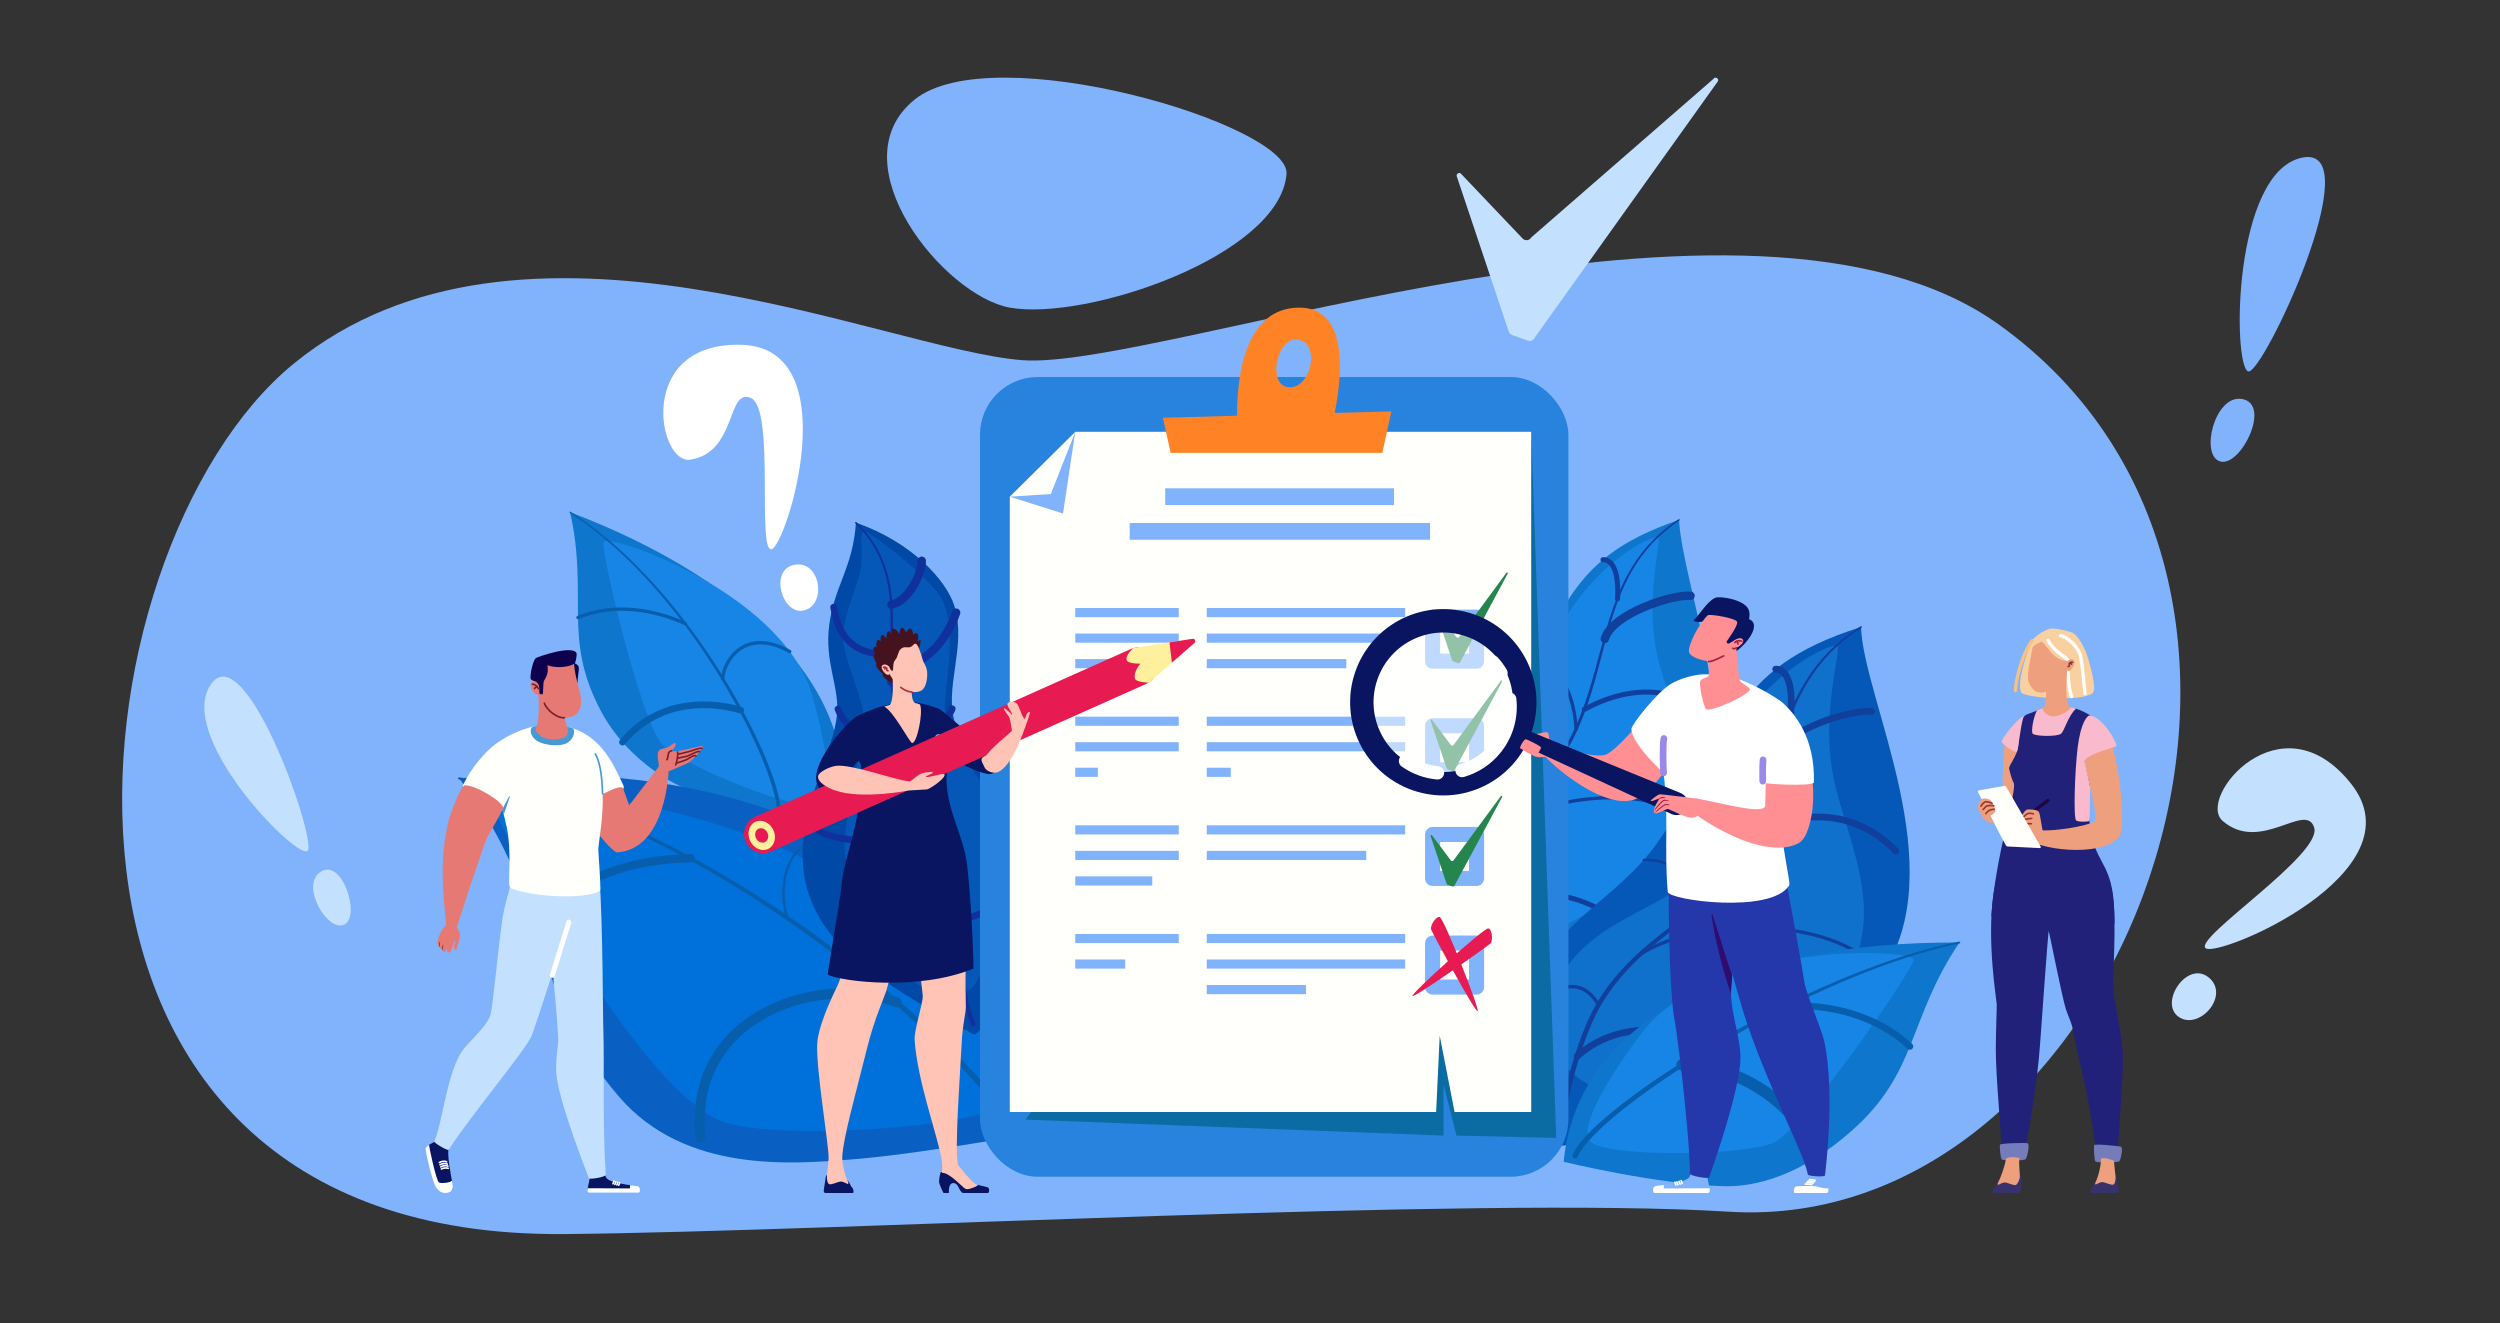 <?xml version="1.0" encoding="UTF-8"?><svg xmlns="http://www.w3.org/2000/svg" viewBox="0 0 1142.14 604.47"><rect x="0" y="0" width="1142.14" height="604.47" fill="#333333" stroke="none"/><defs><style>.cls-1{stroke:#a32047;}.cls-1,.cls-2,.cls-3,.cls-4,.cls-5,.cls-6,.cls-7,.cls-8,.cls-9,.cls-10,.cls-11,.cls-12,.cls-13,.cls-14,.cls-15,.cls-16,.cls-17,.cls-18,.cls-19,.cls-20,.cls-21,.cls-22,.cls-23,.cls-24,.cls-25,.cls-26,.cls-27,.cls-28{fill:none;stroke-linecap:round;}.cls-1,.cls-2,.cls-4,.cls-5,.cls-7,.cls-12,.cls-13,.cls-14,.cls-16,.cls-18,.cls-22,.cls-24,.cls-25,.cls-26{stroke-linejoin:round;}.cls-1,.cls-4,.cls-5,.cls-22,.cls-24,.cls-26{stroke-width:.76px;}.cls-29{fill:#e71a51;}.cls-2{stroke:#9a89e8;}.cls-2,.cls-6,.cls-13,.cls-15,.cls-21{stroke-width:3.06px;}.cls-3,.cls-6,.cls-8,.cls-9,.cls-10,.cls-11,.cls-15,.cls-17,.cls-19,.cls-20,.cls-21,.cls-23,.cls-27,.cls-28{stroke-miterlimit:10;}.cls-3,.cls-7,.cls-16,.cls-17,.cls-25{stroke-width:1.53px;}.cls-3,.cls-20,.cls-21,.cls-27,.cls-28{stroke:#103f9c;}.cls-30{fill:#fabacd;}.cls-31{fill:#0e004c;}.cls-32{fill:#2438ab;}.cls-33{fill:#747cba;}.cls-4{stroke:#449ad4;}.cls-34{fill:#2f0d6e;}.cls-35{fill:#fffffc;}.cls-5{stroke:#fffffc;}.cls-36{fill:#451320;}.cls-37{fill:#2883de;}.cls-38{fill:#449ad4;}.cls-39{fill:#e67973;}.cls-40{fill:#eea07e;}.cls-6,.cls-8,.cls-9,.cls-10,.cls-17,.cls-19{stroke:#075ead;}.cls-7{stroke:#1e0543;}.cls-8{stroke-width:4.58px;}.cls-9,.cls-11,.cls-20{stroke-width:3.82px;}.cls-10{stroke-width:5.35px;}.cls-41{fill:#0b6ba3;}.cls-42{fill:#0e76cc;}.cls-11,.cls-15{stroke:#10319c;}.cls-43{fill:#a32047;}.cls-44{fill:#0049a7;}.cls-45{fill:#0f71cc;}.cls-12{stroke-width:6.88px;}.cls-12,.cls-13{stroke:#80b3fc;}.cls-46{isolation:isolate;}.cls-14,.cls-16,.cls-18{stroke:#fff;}.cls-14,.cls-27{stroke-width:2.29px;}.cls-47{fill:#1785e6;}.cls-48{fill:#103f9c;}.cls-49{fill:#37326b;}.cls-50,.cls-51{fill:#fff;}.cls-52{fill:#f9d1a0;}.cls-53{fill:#25854f;}.cls-54{fill:#80b3fc;}.cls-18{stroke-width:6.11px;}.cls-19,.cls-28{stroke-width:1.15px;}.cls-55{fill:#212179;}.cls-56{fill:#fff09e;}.cls-57{fill:#ffc4b5;}.cls-58{fill:#0a60c2;}.cls-59{fill:#075ead;}.cls-51{mix-blend-mode:soft-light;opacity:.5;}.cls-22{stroke:#993832;}.cls-60{fill:#ff8f93;}.cls-23{stroke:#091561;stroke-width:10.7px;}.cls-61{fill:#ff8324;}.cls-24{stroke:#b32d43;}.cls-62{fill:#7a1f2d;}.cls-63{fill:#c3e0ff;}.cls-25{stroke:#f8c17e;}.cls-26{stroke:#7a1f2d;}.cls-64{fill:#0558b7;}.cls-65{fill:#10319c;}.cls-66{fill:#0071db;}.cls-67{fill:#091561;}</style></defs><g class="cls-46"><g id="Layer_1"><path class="cls-54" d="M257.88,563.78C-7.59,566.21,30.71,250.39,134.3,166.05c103.59-84.35,269.98-6.17,332.9-1.49,62.93,4.67,332.14-97.72,445.8-16.42,168.61,120.61,56.89,416.65-123.26,405.43-115.38-7.19-406.57,9.07-531.86,10.22Z"/><path class="cls-54" d="M461.33,140.54c35.08,6.25,123.39-23.74,126.43-61.05,1.84-22.52-134.41-62.95-170.06-33.88-35.65,29.07,13.59,89.58,43.64,94.93Z"/><path class="cls-42" d="M767.05,237.51c-54.85,18.69-50.74,45.24-82.34,91.75-14.83,21.82-44.99,34.32-52.74,57.48-4.82,14.41-1.19,37.86,1.02,48.69,0,0,53.28,20.59,99.62-3.34,23.42-12.09,39.57-31.25,46.16-51.29,16.65-50.64-10.01-113.42-11.7-143.28Z"/><path class="cls-47" d="M757.21,299.8c-6.15-26.81,2.47-54.01.18-54.49-2.29-.48-21.71,7.75-38.09,30.76-16.38,23.01-10.07,49.3-22.36,67.8-8.7,13.1-52.27,19.77-55.1,58.67-.63,8.69,4.62,17.41,12.87,23.29l41.72,3.79c18.2-5.06,38.12-15.47,60.63-38.56,28.19-28.93,6.29-64.44.14-91.25Z"/><path class="cls-48" d="M767.25,237.8s-.18.12-.53.36c-.36.24-.87.59-1.54,1.07-1.33.95-3.27,2.39-5.57,4.41-2.3,2.02-4.97,4.62-7.67,7.92-2.71,3.29-5.4,7.29-7.85,11.93-2.46,4.64-4.64,9.91-6.55,15.62-1.92,5.71-3.58,11.86-5.25,18.23-1.67,6.37-3.36,12.99-5.42,19.62-2.07,6.63-4.51,13.28-7.67,19.64-1.58,3.17-3.37,6.26-5.44,9.15-1.02,1.44-2.14,2.85-3.27,4.18-1.13,1.34-2.28,2.65-3.44,3.95-2.33,2.59-4.72,5.08-7.15,7.47-2.45,2.37-4.79,4.71-7.04,7.11-4.5,4.78-8.64,9.61-12.44,14.29-3.8,4.68-7.26,9.21-10.38,13.45-6.23,8.48-11.07,15.8-14.3,21.01-1.61,2.6-2.82,4.68-3.57,6.1-.38.71-.64,1.26-.77,1.59-.07.16-.1.28-.09.27,0,0,.01-.06,0-.12,0-.12-.03-.18-.03-.18.14.56-.19,1.13-.75,1.27-.56.14-1.13-.19-1.27-.75,0,0-.03-.08-.04-.26,0-.12,0-.26.03-.37.04-.22.11-.41.21-.65.19-.46.47-1.05.87-1.79.8-1.49,2.03-3.59,3.68-6.21,3.29-5.24,8.2-12.56,14.5-21.06,3.15-4.25,6.66-8.78,10.51-13.46,3.85-4.68,8.04-9.52,12.61-14.31,2.27-2.4,4.68-4.79,7.13-7.12,2.42-2.35,4.81-4.81,7.13-7.35,1.16-1.27,2.31-2.57,3.44-3.88,1.14-1.32,2.21-2.65,3.22-4.06,2.03-2.8,3.8-5.81,5.38-8.92,3.15-6.23,5.61-12.81,7.71-19.38,2.1-6.58,3.82-13.16,5.54-19.53,1.71-6.37,3.42-12.53,5.39-18.27,1.96-5.74,4.2-11.05,6.71-15.72,2.51-4.67,5.27-8.72,8.03-12.03,2.76-3.32,5.48-5.93,7.81-7.96,2.34-2.03,4.3-3.47,5.65-4.42.68-.48,1.2-.84,1.56-1.07.35-.24.54-.36.54-.36.16-.11.38-.06.48.1.11.16.06.37-.09.48Z"/><path class="cls-20" d="M733.16,291.88c3.49-11.74,31.4-20.49,39.19-19.68"/><path class="cls-27" d="M723.75,324.15c17.64-9.73,40.88-13.29,59.89,5.32"/><path class="cls-3" d="M684.72,378.8c25.99-17.86,78.39-21.1,94.04,2"/><path class="cls-27" d="M676.73,419.03c27.86-22.33,57.8-3.16,67.22,5.41"/><path class="cls-3" d="M675.39,404.34c-12.32-14.72-35.11-11.76-42.13-4.09"/><path class="cls-28" d="M702.93,356.96c-5.98-13.1-12.28-21.84-23.06-21.32"/><path class="cls-3" d="M720.05,333.18c-1.14-21.43-11.54-30.44-17.96-33.16"/><path class="cls-27" d="M738.98,273.62c1.1-19.19-6.66-17.92-6.66-17.92"/><path class="cls-64" d="M711.95,523.61s-25.87-33.52-10.3-76.53c9.22-25.46,37.81-37.34,54.83-61.13,36.28-50.7,32.44-80.24,93.74-99.48,1.08,33.14,42.76,110.52,9.13,159.13-48.38,69.92-147.39,78.01-147.39,78.01Z"/><path class="cls-45" d="M707,466.01c4.18-43.04,52.65-49.26,62.65-63.55,14.12-20.18,7.83-49.49,26.6-74.55,18.77-25.06,40.52-33.67,43.04-33.07s-7.76,30.51-1.66,60.39c6.09,29.88,29.42,69.84-2.61,101.14-32.03,31.31-59.02,40.66-83.25,44-24.24,3.34-46.57-15.86-44.77-34.36Z"/><path class="cls-48" d="M850.43,286.81s-.23.15-.67.44c-.44.29-1.12.71-1.94,1.29-1.68,1.14-4.12,2.89-6.99,5.37-2.88,2.48-6.18,5.73-9.49,9.87-3.3,4.14-6.56,9.18-9.45,15.03-2.91,5.84-5.44,12.46-7.74,19.59-2.31,7.13-4.4,14.77-6.71,22.64-2.32,7.87-4.88,15.98-8.22,23.97-1.67,3.99-3.53,7.94-5.63,11.79-.26.48-.53.96-.8,1.44l-.41.72-.1.18-.11.19-.21.35c-.27.46-.6.95-.91,1.42-.31.46-.64.92-.97,1.36-1.34,1.78-2.83,3.44-4.4,5.01-3.13,3.13-6.55,5.92-9.98,8.62-3.44,2.69-6.92,5.28-10.33,7.89-6.83,5.2-13.39,10.52-19.13,16.29-5.75,5.74-10.66,11.92-14.45,18.31-1.91,3.18-3.47,6.42-4.86,9.64-1.38,3.22-2.58,6.39-3.64,9.47-2.12,6.16-3.73,11.92-5,17.07-1.26,5.14-2.16,9.68-2.77,13.41-.6,3.74-.9,6.69-.95,8.66-.02.98.01,1.71.07,2.16.03.22.05.39.08.48.02.1.03.15.03.15l.02.09c.14.66-.28,1.3-.94,1.44-.66.14-1.3-.28-1.44-.94,0,0-.02-.08-.05-.25-.04-.17-.07-.4-.11-.7-.07-.6-.1-1.44-.07-2.51.06-2.13.39-5.17,1.03-8.98.64-3.81,1.58-8.39,2.88-13.58,1.31-5.19,2.97-11.01,5.15-17.24,1.1-3.11,2.33-6.33,3.75-9.6,1.43-3.26,3.06-6.61,5.04-9.86,3.92-6.52,8.98-12.81,14.85-18.62,5.86-5.83,12.52-11.17,19.4-16.35,3.44-2.6,6.93-5.17,10.36-7.82,3.42-2.66,6.81-5.4,9.87-8.43,1.53-1.52,2.98-3.11,4.27-4.81.32-.43.64-.86.94-1.29.3-.44.58-.86.87-1.34.55-.91,1.09-1.86,1.61-2.8,2.09-3.78,3.96-7.67,5.64-11.61,3.36-7.88,5.95-15.93,8.31-23.76,2.36-7.84,4.49-15.48,6.86-22.63,2.36-7.15,4.95-13.82,7.93-19.7,2.96-5.89,6.29-10.98,9.66-15.15,3.37-4.17,6.74-7.44,9.67-9.93,2.93-2.5,5.4-4.24,7.11-5.39.85-.59,1.52-.99,1.96-1.28.45-.29.68-.43.68-.43.19-.12.44-.07.56.12.12.19.07.44-.12.56Z"/><path class="cls-21" d="M811.19,345.82c4.19-12.92,35.36-21.87,43.96-20.76"/><path class="cls-21" d="M799.89,381.33c19.82-10.31,45.67-13.64,66.24,7.5"/><path class="cls-3" d="M749.01,436.24c29.28-19.1,93.61-16.67,110.33,9.36"/><path class="cls-21" d="M819.59,493.05c-10.21-9.76-67.67-39.14-99.1-10.4"/><path class="cls-3" d="M730.31,459c-10.2-16.83-24.78-4.06-32.77,4.26"/><path class="cls-28" d="M776.92,413.99c-3.58-15.15-14.02-21.38-25.99-21.1"/><path class="cls-3" d="M795.55,391.25c-.69-23.78-11.97-34.05-19.02-37.24"/><path class="cls-21" d="M818.13,325.74c1.73-21.24-6.9-20.04-6.9-20.04"/><path class="cls-42" d="M714.38,530.78c6.29-66.89,82.61-100.81,180.79-100.18-23.72,35.37-18.81,59.11-49.17,85.97-23.46,20.76-44.25,25.73-58.37,25.36-30.85-.81-73.25-11.15-73.25-11.15Z"/><path class="cls-47" d="M750.47,471.41c-8.59,11.02-31.49,43.6-23.65,50.41,7.84,6.81,69.36,6.4,83.34.26,13.99-6.15,63.31-78.33,64.14-83.55.83-5.22-91.19-8.99-123.84,32.89Z"/><path class="cls-59" d="M895.25,431s-.78.17-2.24.48c-.73.15-1.63.36-2.68.6-.53.12-1.09.25-1.69.39-.6.15-1.24.31-1.91.48-5.4,1.34-13.05,3.52-22.06,6.65-9.01,3.13-19.37,7.22-30.25,12.11-10.88,4.88-22.28,10.55-33.45,16.62-11.17,6.08-22.11,12.58-32.12,19.05-10.01,6.47-19.09,12.9-26.55,18.8-3.74,2.94-7.05,5.76-9.9,8.36-2.85,2.59-5.18,4.99-6.98,7.04-1.8,2.05-3.02,3.79-3.72,5-.33.61-.59,1.08-.72,1.4-.14.32-.22.48-.22.48l-.04.1c-.27.61-1,.89-1.61.61-.61-.27-.89-1-.61-1.61h0s.09-.2.26-.59c.16-.4.46-.93.85-1.63.81-1.36,2.13-3.21,4.02-5.34,1.89-2.13,4.3-4.57,7.22-7.18,2.91-2.62,6.29-5.44,10.09-8.38,7.57-5.9,16.76-12.29,26.86-18.71,10.1-6.42,21.14-12.85,32.39-18.86,11.26-6.01,22.73-11.6,33.69-16.41,10.95-4.82,21.37-8.84,30.44-11.91,9.07-3.07,16.76-5.2,22.19-6.5.68-.16,1.32-.32,1.93-.46.61-.14,1.18-.26,1.71-.38,1.06-.24,1.96-.44,2.69-.58,1.46-.3,2.24-.46,2.24-.46.22-.05.43.1.48.32.05.22-.1.43-.31.48Z"/><path class="cls-6" d="M872.55,478.06c-14.38-13.65-36.69-19.88-56.72-18.33"/><path class="cls-10" d="M829.52,527.86c-7.56-22.74-34.4-41.23-60.98-41.41"/><path class="cls-6" d="M768.17,455.81c18.31-4.92,22.69,11.56,19.91,18.8"/><path class="cls-42" d="M382.01,379.7c16.79-59.36-37.31-113.7-121.58-145.71,8.58,38.15-3.49,56.85,13.6,89.91,13.21,25.55,37.64,35.71,37.64,35.71l70.34,20.09Z"/><path class="cls-47" d="M370.79,316.9c3.7,12.28,12.5,47.77,3.54,51-8.97,3.23-61.51-17.51-71.44-27.41-9.94-9.9-28.24-88.06-27.22-92.81s81.05,22.53,95.13,69.22Z"/><path class="cls-59" d="M260.58,233.75s.55.37,1.59,1.06c.52.34,1.16.77,1.91,1.27.75.5,1.63,1.06,2.56,1.76,1.88,1.38,4.21,3,6.74,5.04.64.5,1.3,1.02,1.98,1.55.68.53,1.34,1.12,2.04,1.7.7.59,1.41,1.19,2.14,1.81.36.31.73.62,1.11.94.36.33.73.66,1.1.99.74.67,1.5,1.35,2.27,2.05.77.69,1.56,1.4,2.33,2.16.78.75,1.57,1.51,2.37,2.28.4.39.8.77,1.21,1.17.4.4.79.81,1.2,1.22,1.59,1.65,3.28,3.29,4.89,5.08.82.88,1.64,1.77,2.48,2.67.84.9,1.64,1.84,2.47,2.78.82.94,1.66,1.88,2.49,2.84.81.97,1.63,1.95,2.46,2.94,1.67,1.95,3.26,4.02,4.9,6.06.83,1.02,1.6,2.08,2.41,3.13.8,1.05,1.61,2.1,2.4,3.17.78,1.07,1.56,2.15,2.35,3.22l1.17,1.62,1.14,1.64,2.29,3.28c.74,1.11,1.48,2.21,2.22,3.31,1.49,2.19,2.88,4.44,4.31,6.65,2.77,4.46,5.44,8.87,7.87,13.24,1.24,2.17,2.39,4.34,3.53,6.46.57,1.06,1.1,2.13,1.64,3.17.54,1.05,1.08,2.07,1.57,3.11.5,1.03,1,2.04,1.49,3.04.49,1,.94,2,1.4,2.98.93,1.95,1.74,3.87,2.55,5.7,1.55,3.69,2.92,7.1,3.97,10.2,1.1,3.07,1.86,5.83,2.45,8.11.24,1.16.5,2.18.65,3.09.13.92.27,1.69.34,2.33.09,1.3.13,1.99.13,1.99.03.48-.33.89-.81.93s-.89-.33-.93-.81h0s0-.1,0-.1c0,0-.04-.64-.11-1.83-.06-.6-.19-1.34-.31-2.21-.14-.87-.38-1.87-.61-2.99-.56-2.23-1.29-4.93-2.35-7.97-1.01-3.06-2.34-6.45-3.86-10.12-.79-1.82-1.58-3.73-2.49-5.68-.45-.97-.89-1.97-1.37-2.97-.48-1-.97-2.01-1.46-3.04-.49-1.03-1.02-2.06-1.54-3.1-.53-1.04-1.05-2.1-1.61-3.16-1.13-2.11-2.25-4.29-3.47-6.45-2.38-4.37-5.02-8.78-7.75-13.24-1.4-2.2-2.77-4.45-4.25-6.65-.73-1.1-1.46-2.21-2.19-3.32l-2.25-3.28-1.13-1.64-1.16-1.62c-.77-1.08-1.55-2.15-2.32-3.23-.77-1.07-1.58-2.12-2.37-3.17-.8-1.05-1.56-2.11-2.38-3.13-1.62-2.05-3.19-4.11-4.84-6.07-.81-.99-1.62-1.97-2.43-2.94-.82-.96-1.65-1.91-2.46-2.85-.82-.93-1.61-1.88-2.44-2.78-.82-.9-1.64-1.8-2.45-2.68-1.59-1.79-3.26-3.44-4.83-5.09-.4-.41-.79-.82-1.18-1.22-.4-.39-.8-.78-1.2-1.17-.79-.77-1.57-1.54-2.34-2.29-.76-.76-1.54-1.47-2.3-2.17-.76-.7-1.51-1.39-2.25-2.06-.37-.34-.73-.67-1.09-1-.37-.32-.74-.63-1.1-.94-.72-.62-1.43-1.23-2.12-1.82-.69-.58-1.35-1.18-2.02-1.71-.67-.54-1.32-1.05-1.96-1.56-2.5-2.05-4.8-3.68-6.67-5.06-.92-.7-1.8-1.26-2.55-1.77-.75-.5-1.39-.93-1.9-1.28-1.03-.7-1.59-1.07-1.59-1.07-.13-.09-.17-.27-.08-.4.09-.13.27-.17.4-.08Z"/><path class="cls-17" d="M264.05,282.12c16.83-6.92,35.06-3.57,49.02,2.79"/><path class="cls-6" d="M284.39,339.03c14.01-16.96,35.09-20.03,54.02-14.61"/><path class="cls-17" d="M360.81,297.67c-21.12-11.85-30.57,5.36-30.59,12.48"/><path class="cls-58" d="M481.14,516.15c-18.7-105.06-116.06-174.35-271.41-160.53,42.16,52.9,31.08,96.94,73.23,145.61,30.2,34.87,78.85,30.59,106.27,28.45,33.24-2.58,91.91-13.53,91.91-13.53Z"/><path class="cls-66" d="M416.25,426.87c15.04,16.32,55.54,64.91,44.02,76.71-11.52,11.8-109.77,18.12-131.88,8.12-40.62-18.37-103.47-140.52-105.47-148.68-2-8.16,136.17,1.82,193.33,63.85Z"/><path class="cls-59" d="M209.79,355.16s1.19.15,3.41.43c.56.07,1.18.15,1.86.24.68.1,1.43.22,2.23.34.81.12,1.67.26,2.59.4.92.14,1.9.33,2.93.51,4.13.7,9.11,1.77,14.78,3.14,5.67,1.38,12.01,3.18,18.84,5.41,6.83,2.23,14.14,4.9,21.76,8.01,7.62,3.11,15.54,6.68,23.59,10.65,8.05,3.97,16.25,8.32,24.43,13,8.17,4.69,16.35,9.68,24.38,14.9,8.02,5.23,15.92,10.65,23.54,16.2,7.62,5.54,15,11.17,21.99,16.8,7,5.62,13.63,11.22,19.8,16.68,6.17,5.45,11.86,10.77,17.01,15.79,5.13,5.04,9.71,9.78,13.65,14.12,3.93,4.34,7.22,8.26,9.81,11.59,2.58,3.34,4.45,6.11,5.65,8.08.29.5.55.93.77,1.31.22.38.39.72.53.98.28.53.43.8.43.8.36.68.1,1.52-.58,1.88-.68.36-1.52.1-1.88-.58h0s-.03-.07-.03-.07c0,0-.13-.25-.39-.75-.13-.25-.28-.56-.49-.91-.21-.36-.45-.77-.72-1.24-1.12-1.87-2.92-4.57-5.43-7.86-2.52-3.29-5.74-7.17-9.6-11.49-3.87-4.31-8.39-9.06-13.46-14.09-5.09-5.02-10.71-10.35-16.82-15.81-6.1-5.47-12.67-11.09-19.62-16.73-6.93-5.65-14.25-11.3-21.81-16.87-7.56-5.57-15.4-11.02-23.36-16.28-7.97-5.25-16.08-10.27-24.2-15-8.12-4.72-16.26-9.1-24.26-13.1-8-4-15.86-7.61-23.44-10.75-7.57-3.15-14.84-5.85-21.63-8.11-6.79-2.26-13.09-4.09-18.73-5.5-5.64-1.4-10.59-2.49-14.7-3.22-1.03-.18-1.99-.38-2.91-.53-.92-.15-1.77-.28-2.57-.41-.8-.13-1.54-.25-2.22-.35-.68-.09-1.3-.17-1.86-.25-2.22-.29-3.41-.45-3.41-.45-.25-.03-.43-.27-.4-.52.03-.25.27-.43.52-.4Z"/><path class="cls-9" d="M243.95,422.71c20.97-23.49,45.04-29.98,71.57-30.63"/><path class="cls-8" d="M319.97,519.97c-5.89-58.23,57.16-75.06,89.71-62.02"/><path class="cls-19" d="M388.92,386.7c-31.21-12.96-34.21,21.86-28.86,32.95"/><path class="cls-44" d="M391.04,238.78c-1.38,20.6-9.73,28.63-12.15,46.34-2.43,17.71,4.85,28.56,3.45,41.82-2.97,28.09-42.19,75.59,16.06,117.44,16.26,11.69,46.64,28.34,46.64,28.34,14.05-7.23,27.56-79.91,18.51-102.13-9.05-22.22-22.87-28.21-26.89-39.31-5.94-16.44,5.23-35.53-.62-54.38-3.66-11.81-19.61-29.32-45-38.11Z"/><path class="cls-64" d="M394.88,242.9c-2.9.17.13,10.52-2.11,19.11-2.24,8.6-6.67,17.53-7.66,27.58-.98,10.05,10.83,31.53,9.56,41.1-1.26,9.57-8.12,44.67-8.81,52.75-1.91,22.46,28.62,84.38,56.68,69.02,13.41-7.34,14.32-81.51,8.8-90.46-5.51-8.95-20.84-27.21-19.65-41.84s6.21-38-3.77-49.91c-9.98-11.91-30.73-27.49-33.06-27.35Z"/><path class="cls-65" d="M391.28,238.53s.17.17.49.49c.32.32.8.79,1.41,1.44,1.21,1.3,2.96,3.22,4.86,5.94,1.9,2.7,3.95,6.2,5.64,10.5,1.69,4.29,2.99,9.38,3.65,15.01.69,5.63.74,11.78.53,18.24-.11,3.22-.23,6.54-.35,9.92-.08,3.38-.12,6.83.17,10.3.14,1.73.38,3.48.75,5.18.2.87.41,1.74.61,2.62.23.86.44,1.73.68,2.59.96,3.47,2.14,6.92,3.5,10.33,2.7,6.84,6.21,13.46,9.91,19.98,1.84,3.27,3.73,6.52,5.52,9.82,1.79,3.3,3.49,6.66,4.86,10.16.69,1.74,1.3,3.52,1.78,5.33.26.92.45,1.78.67,2.68.21.9.41,1.79.61,2.68.77,3.57,1.38,7.12,1.85,10.63.96,7.02,1.39,13.86,1.59,20.33.2,6.47.19,12.58.26,18.21.06,5.62.22,10.76.6,15.29.38,4.52.98,8.43,1.69,11.58.7,3.16,1.5,5.57,2.09,7.19.3.81.54,1.42.71,1.83.17.41.26.62.26.62v.02c.23.53-.02,1.14-.56,1.37-.53.22-1.14-.03-1.37-.57h0s-.09-.22-.27-.65c-.18-.43-.43-1.07-.74-1.91-.61-1.69-1.43-4.2-2.14-7.46-.72-3.26-1.33-7.26-1.7-11.86-.37-4.6-.51-9.79-.56-15.43-.05-5.64-.02-11.74-.2-18.17-.18-6.43-.58-13.2-1.51-20.14-.46-3.47-1.05-6.98-1.8-10.5-.19-.88-.38-1.76-.59-2.64-.21-.87-.42-1.79-.65-2.64-.45-1.74-1.03-3.45-1.68-5.15-1.31-3.4-2.95-6.72-4.69-10.01-1.75-3.29-3.61-6.55-5.43-9.84-3.66-6.57-7.15-13.29-9.84-20.23-1.35-3.47-2.51-6.98-3.46-10.5-.24-.88-.45-1.77-.68-2.65-.2-.88-.39-1.75-.59-2.63-.38-1.8-.61-3.58-.74-5.36-.27-3.55-.21-7.04-.1-10.43.14-3.39.28-6.7.42-9.93.25-6.44.24-12.53-.4-18.09-.62-5.57-1.86-10.58-3.49-14.81-1.64-4.24-3.63-7.69-5.48-10.37-1.85-2.69-3.57-4.61-4.75-5.89-.59-.64-1.07-1.12-1.39-1.44-.32-.32-.49-.49-.49-.49-.14-.14-.14-.36,0-.49.14-.14.36-.14.49,0Z"/><path class="cls-11" d="M407.25,276.24c8.3-1.71,14.13-14.97,13.86-20.05"/><path class="cls-11" d="M407.18,311.41c2.23-7.35,20.65-6.29,29.65-31.52"/><path class="cls-15" d="M419.74,345.92c-2.96-10.17,13-14.82,15.29-22.14"/><path class="cls-15" d="M439.21,419.14c12.06,1.41,25.13-15.28,26.75-27.1"/><path class="cls-15" d="M380.85,277.38c3.03,18.69,14.1,21.39,26.13,21.95"/><path class="cls-15" d="M382.82,323.93c6.53,17.91,31.74,13.61,39.97,28.1"/><path class="cls-15" d="M370.03,372.96c.13,18.15,60.74,6.43,67.82,22.09"/><path class="cls-49" d="M955.24,545.03h11.83c.65,0,1-.63.7-1.79,0,0,0,0,0,0-.16-.87-.35-2.59-.81-5.35-.43-2.59-9.21,1.04-10,2.36-.65,1.08-1.05,2.24-1.34,2.35-.58.21-.96,2.42-.36,2.42Z"/><path class="cls-49" d="M910.72,545.03h11.81c.65,0,1.11-3.34,1.04-5.63-.03-.97-.49-2.29-.76-3.07-.88-2.48-9.37,2-10.17,3.32-.65,1.08-1.27,2.85-1.57,2.96-.58.21-.96,2.42-.36,2.42Z"/><path class="cls-55" d="M911.79,478.7c-.04,14.66,2.73,39.49,2.81,50.4.01,1.46,9.8,1.21,10.01,0,1.87-10.61,6.19-34.02,7.39-51.85.3-4.38,3.73-51.58,3.92-51.9.21-.35,5.82,28.99,7.92,35.82.35,1.12,1.16,3,2.23,5.84,1.28,3.4,1.94,9.47,3.54,15.96,4.78,19.31,7.69,38.29,8.12,46.59.05,1.05,9.73,1.46,9.68.43-.25-4.82,3.26-41.03,2.28-50.99-.86-8.76-3.87-22.69-4.16-26.27-.53-6.43,1.58-29.81-.26-43.46-.55-4.09-1.39-6.2-2.63-9.05-3.6-8.31-8.93-11.9-9.04-13.82-.04-.69-.22-1.34-.51-1.94-4.37-8.88-34.8-7.35-36.09,5.13-.02.19-.1.47-.22.81-.74,2.11-3.17,6.86-4.78,12.29-.53,1.78-.97,3.63-1.24,5.48-3.18,21.95,1.4,48.64,1.45,50.53.06,2.54-.39,12.17-.41,20.02Z"/><path class="cls-33" d="M926.26,522.29c1.3.32-.21,6.68-.85,7.32s-10.44.85-10.97,0c-.53-.85-.96-5.86-.75-6.6.21-.75,11.4-1,12.57-.71Z"/><path class="cls-33" d="M968.86,523.85c1.3.32,0,6.04-.64,6.68s-10.44.85-10.97,0c-.53-.85-.75-6.6-.53-7.35.21-.75,10.97.38,12.14.67Z"/><path class="cls-40" d="M965.76,530.24c.18,2.45.65,6.62.74,7.15.08,2.22-.36,3.41-.92,3.77-.83.52-3.91-1.08-5.09-1.11-1.29-.03-2.9,1.21-3.13,1.07-.23-.14-.25-.47-.12-.71,1.36-2.63,2.74-8.24,2.6-11.11,1.56-.65,4.26.41,5.92.94Z"/><path class="cls-40" d="M922.58,529.03c-.38,2.56.33,8.23.22,8.77-.36,1.8-1.18,3.17-1.74,3.52-.83.52-3.91-1.08-5.09-1.11-1.29-.03-2.9,1.21-3.13,1.07-.23-.14-.25-.47-.12-.71,1.36-2.63,3.37-8.26,3.69-11.11,1.1-1.24,4.88-.76,6.17-.43Z"/><path class="cls-52" d="M953.85,300.33c-.26-1.03-3.21-9.07-6.98-11.25-.72-.41-6-1.95-9.72-1.95-1.66,0-7.46,3.2-8.69,5.57-2.16,4.18-7.37,19.45-5.02,23.7,1.24,2.26,27.08,4.44,32.47.33,2.36-1.8-1.2-13.01-2.06-16.4Z"/><path class="cls-16" d="M941.34,290.39c2.65.28,8.45,5.1,9.3,9.94.85,4.83,1.58,13.72,1.9,16.53"/><path class="cls-16" d="M935.64,292.49c3.56,6.39,9.17,7.84,9.09,9.4-.15,2.87.08,8.74.71,12.49.19,1.12.54,2.49.94,3.83"/><path class="cls-25" d="M928.46,292.7c-3.06,3.41-6.51,13.31-7.5,20.34-.12.82-.16,1.62-.13,2.4"/><path class="cls-40" d="M916.56,377.25c-2.27-4.19-2.15-40.8.62-41.05,1.38-.12,5.51,6.31,4.91,7.83-.6,1.52,3.18,19.1,2.1,20.79-1.08,1.69-6.79,13.98-7.63,12.43Z"/><path class="cls-55" d="M920.04,357.84c1.25,4.27-8.65,34.14-10.26,60.76-.1,1.61,56.22,12.28,56.23,2.66,0-12.97-1.57-19.14-4.25-24.7-1.38-2.86-4.82-8.15-6.1-14.38-.6-2.91-1.19-6.33-1.39-10.46-.08-1.68-.1-3.47-.03-5.4.14-3.8.62-8.11,1.64-13.04.01-.05.02-.1.03-.14,1.02,2.27,10.13-14.68,4.68-21.93-1.63-2.16-7.21-5.79-12.08-7.44-2.95-1-6.14-.52-9.03-.59-2.19-.06-5.55-.09-8.95,1.44-4.22,1.9-4.26,1.24-6.02,2.79-1.75,1.54-2.02,8.1-2.41,13-.39,5.01-4.58,9.28-4.21,10.81.58,2.44,1.2,4.94,2.16,6.64Z"/><path class="cls-40" d="M960.59,331.2c6.82,6.8,11.01,44.87,7.91,50.32-5.47,9.6-33.13,7.89-43,1.71-.89-.56,1.76-4.42,2.66-4.26,9,1.63,26.17-1.86,28.68-3.64,2.1-1.49-2.72-18.09-4.19-25.43-1.8-8.97,6.97-19.68,7.95-18.7Z"/><path class="cls-30" d="M955.02,326.84c6.41,1.48,11.97,12.6,11.97,13.88,0,.78-13.59,3.45-14.6,7.02.66,3.03,2.52,11.98,2.52,11.98,0,0-.05.67-.16,7.12-.06,3.51.05,6.26-.24,8.23-1.09.44-4.95.51-6.02-.24-1.29-.9-.62-22.6.71-33.41,1.33-10.81,4.28-14.93,5.8-14.58Z"/><path class="cls-30" d="M924.87,327.08c-3.04.7-10.68,10.69-10.35,11.86.33,1.17,6.18,5.36,6.92,4.42.75-.94,1.99-15.44,3.43-16.28Z"/><path class="cls-30" d="M930.52,324.61c-1.79,3.82-2.7,10.08-1.79,10.67,1.77,1.14,10.64,1.31,12.78,0,1.56-.95,3.29-8.44,6.99-11.53-7.47-2.58-15.11-.73-17.98.85Z"/><path class="cls-40" d="M945.89,323.03c1.04.55-4.01,4.24-8.08,4.27-2.17.02-4.65-2.32-4.65-3.75,1.86-.86,1.64-6.46,1.52-12.06l7.2-6.6h2.61c-.18,3.28-1.62,16.54,1.4,18.15Z"/><path class="cls-40" d="M944.65,305.34c-2.55,7.25-8.69,12.44-14.24,10.74-1.22-.37-3.94-3.35-3.94-6.44,0-2.22.34-4.94.99-7.73.55-2.33.62-4.82,1.25-6.27.97-1.35,2.97-2.08,4.07-2.47,1.74.95,3.06,4.54,6.81,7.17,1.37.96,4.49,1.92,5.12,1.56.12,1.17.12,2.34-.07,3.45Z"/><path class="cls-40" d="M947.57,301.75c1.23,1.7-2.96,7.4-3.58,3.41-.26-1.69,0-2.61.85-3.33,1.11-.95,2.31-.65,2.73-.07Z"/><path class="cls-22" d="M946.87,302.59c-.47-.23-1.36-.09-1.55.97-.05.28.2.38.1.66-.07.17-.4.32-.54.32"/><path class="cls-22" d="M946.38,303.43c-.11-.47-.73-.59-.94-.24"/><line class="cls-7" x1="935.55" y1="365.74" x2="927.89" y2="371.56"/><path class="cls-40" d="M923.59,372.99c-.14-.24,1.69-3.21,2.78-3.19.71.01,4.15-.09,5.01,1.04s1.21,7.35,2.24,9.85c.56,1.35-2.72,4.25-4.11,4.01-3.12-.55-5.92-11.71-5.92-11.71Z"/><path class="cls-22" d="M928.96,371.81c-1.12-.28-2.14-.35-2.75-.04-.81.42-2.42,2.16-2.42,2.16"/><path class="cls-22" d="M928.03,376.33c-.87-.09-2.89,0-2.89,0"/><path class="cls-22" d="M928.22,373.88c-.81.05-3.29.42-3.73.68"/><path class="cls-35" d="M903.97,361.1l11.7-2.05c.35-.06.71.11.89.43l15.73,27.29c.18.31-.05.7-.39.69l-14.76-.74c-.3-.02-.58-.19-.72-.47l-1.43-2.63-11.35-21.78c-.16-.3.02-.67.34-.73Z"/><path class="cls-40" d="M909.84,366.05c-.76-1.07-3.15-1.53-4.14-1.1-.89.39-2.14,2.47-2.13,3.38.01.91,1.66,4.62,2.79,5.81,1.51,1.57,4.82,2.24,4.82,2.24l-1.85-3.62s2.11-1.35,2.31-2.08c.2-.73-1.09-3.62-1.81-4.62Z"/><path class="cls-22" d="M910.06,366.95c-1.42-.51-2.67-.86-3.28-.53s-1.45,1.32-1.76,1.91"/><path class="cls-22" d="M910.88,368.17c-1.1-.41-2.93-.03-3.26.07-.33.1-1.43,1.4-1.6,1.61"/><path class="cls-22" d="M911.04,369.71c-.88,0-1.83.4-2.2.51s-1.47,1.22-1.61,1.5"/><rect class="cls-37" x="447.71" y="172.24" width="268.83" height="365.36" rx="26.39" ry="26.39"/><polygon class="cls-41" points="699.54 197.28 710.97 519.86 665.41 518.8 659.48 495.48 659.48 518.8 468.51 511.49 699.54 197.28"/><polygon class="cls-35" points="699.54 508.02 664.53 508.02 657.74 473.18 656.11 508.02 461.33 508.02 461.33 226.91 491.24 197.28 699.54 197.28 699.54 508.02"/><rect class="cls-54" x="532.34" y="223.08" width="104.5" height="7.66"/><rect class="cls-54" x="516.1" y="238.93" width="137.23" height="7.66"/><rect class="cls-54" x="491.24" y="277.77" width="47.28" height="4.18"/><rect class="cls-54" x="491.24" y="289.44" width="47.28" height="4.18"/><rect class="cls-54" x="491.24" y="301.11" width="32.74" height="4.18"/><rect class="cls-54" x="551.32" y="277.77" width="90.64" height="4.18"/><rect class="cls-54" x="551.32" y="289.44" width="90.64" height="4.18"/><rect class="cls-54" x="551.32" y="301.11" width="63.75" height="4.18"/><rect class="cls-12" x="654.49" y="281.95" width="20.09" height="20.09"/><rect class="cls-54" x="491.24" y="327.41" width="47.28" height="4.18"/><rect class="cls-54" x="491.24" y="339.07" width="47.28" height="4.18"/><rect class="cls-54" x="491.24" y="350.74" width="10.33" height="4.18"/><rect class="cls-54" x="551.32" y="327.41" width="90.64" height="4.18"/><rect class="cls-54" x="551.32" y="339.07" width="90.64" height="4.18"/><rect class="cls-54" x="551.32" y="350.74" width="10.98" height="4.18"/><rect class="cls-12" x="654.49" y="331.59" width="20.09" height="20.09"/><rect class="cls-54" x="491.24" y="377.04" width="47.28" height="4.18"/><rect class="cls-54" x="491.24" y="388.71" width="47.28" height="4.18"/><rect class="cls-54" x="491.24" y="400.38" width="35.18" height="4.18"/><rect class="cls-54" x="551.32" y="377.04" width="90.64" height="4.18"/><rect class="cls-54" x="551.32" y="388.71" width="72.86" height="4.18"/><rect class="cls-12" x="654.49" y="381.22" width="20.09" height="20.09"/><rect class="cls-54" x="491.24" y="426.68" width="47.28" height="4.18"/><rect class="cls-54" x="491.24" y="438.34" width="22.82" height="4.18"/><rect class="cls-54" x="551.32" y="426.68" width="90.64" height="4.18"/><rect class="cls-54" x="551.32" y="438.34" width="90.64" height="4.18"/><rect class="cls-54" x="551.32" y="450.01" width="45.32" height="4.18"/><rect class="cls-12" x="654.49" y="430.86" width="20.09" height="20.09"/><path class="cls-53" d="M656.13,279.89l7.3,21.79c.08.23.25.4.47.48l2.2.79c.39.14.82-.05.97-.43l21.76-40.49c.17-.42-.43-.71-.65-.31l-21.51,29.23c-.27.49-.96.54-1.3.09l-8.62-11.48c-.25-.33-.76-.06-.63.33Z"/><path class="cls-53" d="M653.58,329.21l7.3,21.79c.08.23.25.4.47.48l2.2.79c.39.14.82-.05.97-.43l21.76-40.49c.17-.42-.43-.71-.65-.31l-21.51,29.23c-.27.49-.96.54-1.3.09l-8.62-11.48c-.25-.33-.76-.06-.63.33Z"/><path class="cls-53" d="M653.58,381.93l7.3,21.79c.08.23.25.4.47.48l2.2.79c.39.14.82-.05.97-.43l21.76-40.49c.17-.42-.43-.71-.65-.31l-21.51,29.23c-.27.49-.96.54-1.3.09l-8.62-11.48c-.25-.33-.76-.06-.63.33Z"/><path class="cls-29" d="M653.78,424.58c.37,1.34,20.14,38,21.28,37.38s-15.29-42.13-17.28-42.98c-1.58-.68-4.47,3.89-4.01,5.61Z"/><path class="cls-29" d="M681,430.95c-.93,1.04-34.92,25.11-35.67,24.04-.75-1.07,32.41-30.97,34.57-30.84,1.72.1,2.28,5.48,1.1,6.8Z"/><path class="cls-61" d="M609.75,188.67c3.22-15.98,6.85-48.09-16.06-48.13-25.49-.04-28.61,32.57-28.52,49.38l-33.86.95,3.48,16.03h96.74l4.11-18.95-25.88.72ZM589.12,176.93c-10.28-.35-6.1-21.77,2.61-21.77,12.02,0,7.66,22.12-2.61,21.77Z"/><polygon class="cls-54" points="491.24 197.28 480.09 225.7 461.33 226.91 485.64 234.6 491.24 197.28"/><g id="foot"><path class="cls-54" d="M756.97,544.05s16.6.16,22.1.16c.79,0,2.09.17,2.01-.83-.18-2.24-1.72-6.26-.91-8.66-1.55-1.48-7.34-2.11-7.34-2.11,0,0,.11,4.07-1.3,5.47-1.66,1.66-7.72,2.76-11.42,3.24-2.25.29-3.15,2.72-3.15,2.72Z"/><path class="cls-35" d="M755.86,545.03h24.31c.79,0,1.21-.76.85-2.17l-20.9.09v-1.63c-2.25.29-3.99.54-4.26.76-1,.81-.74,2.94,0,2.94Z"/><line class="cls-5" x1="768.03" y1="539.37" x2="768.53" y2="540.65"/><line class="cls-5" x1="767.1" y1="539.68" x2="767.6" y2="540.96"/><line class="cls-5" x1="766.11" y1="539.94" x2="766.61" y2="541.22"/><line class="cls-5" x1="765.19" y1="540.12" x2="765.69" y2="541.4"/></g><g id="foot-2"><path class="cls-54" d="M821.09,544.05s6.66.16,12.16.16c.79,0,2.09.17,2.01-.83-.18-2.24-2.44-5.23-1.51-8.93-1.55-1.48-5.2-2.72-6.54-1.69,0,3.46-1.92,8.67-5.62,9.15-1.14.97-.5,2.14-.5,2.14Z"/><path class="cls-35" d="M819.98,545.03h14.37c.79,0,1.21-.76.85-2.17,0,0-.86.16-1.91-.02-.88-.15-3.2-.81-4.14-.93-1.03-.13-8.16-.16-8.73.18-1.11.65-1.17,2.94-.43,2.94Z"/><path class="cls-5" d="M824.71,540.96c.93-.03,2.47.06,3,.24"/><path class="cls-5" d="M825.37,540.27c.93-.03,2.47.06,3,.24"/><path class="cls-5" d="M825.95,539.63c.93-.03,2.47.06,3,.24"/><path class="cls-5" d="M826.71,538.94c.85-.05,2.11.14,2.59.29"/></g><g id="legs"><path class="cls-32" d="M764.76,464.36c2.88,15.7,7.9,65.14,7.21,71.69-.13,1.25,8.6,2.63,8.87,1.88.61-1.73,13.57-38.06,14.27-53.38.43-9.41-4.11-20.46-4.27-30.48-.02-.98,0-1.96.09-2.92.15-1.89.3-3.77.45-5.65,2.17-28.04,3.58-54.06,2.49-64.12-13.82-1.96-30.59-.33-30.59-.33-1.97,26.77-.35,73.27,1.49,83.3Z"/><path class="cls-32" d="M833.76,537.01c-.11.81-7.65.4-7.82-.42-2.27-11.28-19.43-41.96-29.65-74.78-6.89-22.14-21.17-80.25-21.24-81.5,0,0,32.96-.06,37.59,2.36.09,3.36,8.16,44.07,11.7,65.88,1.05,6.47,7.99,21.54,9.27,27.96,4.78,23.9.33,59.12.13,60.49Z"/><path class="cls-34" d="M790.84,454.07c-.02-.98,0-1.96.09-2.92.15-1.89.3-3.77.45-5.65-1.52-3.5-2.91-8.8-8.95-27.57-.1-.3-.55-.2-.51.11,1.54,12.11,6.35,29.17,8.92,36.03Z"/></g><path class="cls-60" d="M706.84,345.55s-2.84.79-4.98.17c-2.14-.62-7.32-3.81-7.32-3.81l4.7-4.35,6.25,1.25,3.47,5.94-2.12.8Z"/><path class="cls-60" d="M707.93,341.08c-.11-1.24-.07-5.79-.85-6.43s-5.02.89-5.72.77c-.7-.11-3.6-1.09-3.73-.67s.81,2.43,1.97,2.91c1.16.48,3.53.95,3.53.95,0,0,1.03,4.78,2.68,5.02,1.65.23,2.11-2.55,2.11-2.55Z"/><path class="cls-60" d="M756.56,320.8c-9.86,12.39-17.69,21.16-22.41,23.72-4.72,2.56-22.15-3.2-29.03-5.49-1.03-.34-1.09,4.51.13,5.86,7.17,7.94,28.1,24.37,41.05,20.5,11.45-3.42,25.75-31.87,25.75-31.87l-15.49-12.72Z"/><g id="body"><path class="cls-50" d="M761.93,407.46c-1.73-20.33.6-32.65-1.9-54.39-2.02-1.65-14.68-13.83-14.7-20.05,0-1.92,11.61-16.73,18.07-20.6,3.49-2.08,10.72-4.64,16.65-4.37,3.46.16,7.07.51,10.83,1.11,2.63.42,16.42,6.07,23.73,12.14,3.53,2.92-.93,13.76-5.3,23.07-2.24,4.79,2.38,10.98,2.7,16.25,1.66,27.01,6.29,42.44,5.35,43.93-8.24,13.13-55.12,6.71-55.44,2.89Z"/><path class="cls-60" d="M820.64,333.56c12.28,19.84,7.9,48.03,1.15,51.6-11.97,6.33-32.31-2.64-47.08-13.01-1.5-1.05-.77-7.52.26-7.35,10.85,1.8,29.04,7.24,31.35,3.75.56-.84-.27-25.08,2.1-34.92,1.69-6.99,9.53-4.41,12.21-.08Z"/><path class="cls-50" d="M813.87,320.68c5.76,4.76,15.43,16.2,14.81,36.76-.06,1.97-26.21.93-26.94-.7-.73-1.66.47-19.53,2.09-27.05,1.62-7.52,5.58-12.7,10.04-9.01Z"/><path class="cls-2" d="M805.32,356.88c-.11-3.3-.06-7.14.14-9.72"/><path class="cls-2" d="M760.16,337.4c-.57,2.13-.37,14-.13,15.68"/></g><g id="head"><path class="cls-67" d="M779.25,283.51c-2.03,1.02-5.46.73-5.55-.2,2.12-1.39,5.89-8.39,9.91-10.2,2.08-.93,12.98.75,15.14,5.14.99,2.02.27,4.42.36,4.59.18.34,1.39.35,1.99,1.92,1.8,4.78-7.82,14.69-14.33,16.12-6.51,1.42-7.5-17.37-7.5-17.37Z"/><path class="cls-60" d="M779.51,324.01c2.43,1.39,19.48-6.54,19.97-9.01.18-.89-4.36-3.01-4.67-4.27-.74-3-1.63-15.56-1.63-15.56l-13.4.32s1.54,12.97.63,13.6c-.31.21-3.17,1.1-3.56,1.86-.91,1.79,1.58,12.45,2.66,13.07Z"/><path class="cls-60" d="M776.65,285.58c-.8,1.22-1.62,2.56-2.32,3.9-1.5,2.82-3.19,7.2-2.64,8.59,1.3,3.26,11.07,5.01,13.1,3.77,1.71-1.05,2.96-2.93,4.62-4.46,1.74-1.6,3.05-3.05,4.46-5.39.5-.82-3.47,1.87-4.22,2.08-.42.12-1.03-.72-.82-1.03,1.48-2.14,5.11-7.21,4.81-8.87-.33-1.79-11.94-3.58-13.22-3.18-.54.17-2.13,2.1-3.77,4.6Z"/><path class="cls-60" d="M796.36,292.48c.68,1.93-5.45,5.75-5.39,2.29.03-2.01,4.56-4.64,5.39-2.29Z"/><path class="cls-1" d="M792.61,293.53c.77-1.02,2.79-.86,3.09-.59"/><path class="cls-1" d="M791.59,296.17c.47.41,1.35.11,1.62-.21"/><path class="cls-1" d="M794,294.24c.08-.55-.3-1.02-.64-1.17"/><path class="cls-1" d="M780.58,302.23c1.56.25,6.9-2.6,6.9-2.6"/></g><circle class="cls-51" cx="659.34" cy="320.55" r="37.21" transform="translate(-31.49 75.13) rotate(-6.37)"/><circle class="cls-23" cx="659.34" cy="320.8" r="37.21" transform="translate(140.4 838.82) rotate(-70.89)"/><path class="cls-67" d="M695.13,332.55l72.69,29.77c2.67,1.09,3.95,4.15,2.86,6.82-1.09,2.67-4.15,3.95-6.82,2.86-.07-.03-.15-.06-.21-.09l-71.3-32.96c-1.75-.81-2.51-2.88-1.7-4.62.78-1.7,2.77-2.46,4.48-1.76Z"/><path class="cls-18" d="M656.7,353.07c-5.1-.48-10.13-2.25-14.57-5.38"/><path class="cls-18" d="M689.71,319.43c.88,7.74-1.2,15.82-6.44,22.38-4.07,5.1-9.46,8.53-15.29,10.21"/><path class="cls-18" d="M681.97,302.41c1.44,1.58,2.69,3.28,3.75,5.07"/><path class="cls-60" d="M697.14,337.74c-.96-.12-3.11,3.86-2.6,4.17.51.31,6.62,3.58,6.97,3.7.35.11,2.73-3.6,2.49-4.22s-6.29-3.58-6.86-3.65Z"/><g id="hand"><path class="cls-60" d="M755.74,371.26c.6,1.27,5.4-1.67,6.16-1.7.53-.02,7.83,3.8,10.17,3.97,6.72.48,8.2-8.41,2.9-8.72-.13,0-16.08-2.04-16.72-1.94-1.03.16-4.24,2.79-4.15,2.93.45.74,3.58-1.16,3.96-.87.09.14-3.25,4.36-2.31,6.34Z"/><path class="cls-43" d="M755.78,370.04s.29-.43.76-1.06c.47-.62,1.12-1.44,1.84-2.2.18-.19.36-.38.56-.56.19-.18.39-.34.6-.5.11-.07.22-.15.35-.2l.05-.02.03-.02h.02s.08-.04.08-.04c.06-.02.14-.04.2-.05.26-.05.5-.02.7.01.41.07.71.19.93.26.21.07.34.11.34.11.07.02.11.1.08.17-.02.06-.08.09-.13.09h0s-.13,0-.36-.05c-.23-.03-.55-.1-.91-.14-.18-.02-.37,0-.55.03-.05.01-.08.02-.13.04l-.08.03h-.02s0,.01,0,.01l-.03.02c-.09.04-.18.1-.27.17-.36.27-.72.64-1.09,1-.71.74-1.39,1.52-1.9,2.1-.52.58-.86.97-.86.97-.05.05-.13.06-.18.01-.05-.04-.06-.12-.02-.17Z"/><path class="cls-43" d="M756.24,370.95s.32-.35.83-.85c.26-.24.56-.53.9-.82.33-.29.71-.59,1.09-.88.38-.29.77-.57,1.17-.8.2-.11.4-.22.65-.28.05-.02.16-.03.2-.03.05,0,.1,0,.15,0,.1,0,.2,0,.29.02.75.07,1.19.35,1.19.35.06.04.08.12.04.18-.03.05-.09.07-.15.06,0,0-.11-.03-.3-.06-.19-.03-.48-.06-.81-.06-.08,0-.17,0-.26,0h-.14c-.06.01-.05.01-.1.02-.14.04-.33.14-.51.24-.36.22-.75.49-1.12.76-.38.27-.74.57-1.09.84-.35.27-.67.53-.94.75-.54.45-.91.75-.91.75-.06.05-.14.04-.18-.02-.04-.05-.04-.12,0-.17Z"/><path class="cls-43" d="M758,364.8s.13-.12.35-.27c.22-.15.54-.32.92-.4l.14-.02.14-.02c.09,0,.19,0,.28,0,.18.02.34.06.47.1.13.04.23.1.31.14.07.04.11.07.11.07h0c.06.05.07.13.03.19-.03.04-.08.06-.13.05,0,0-.17-.03-.4-.05-.24-.03-.54-.01-.84.05-.3.06-.6.17-.84.25-.24.08-.41.13-.41.13-.07.02-.15-.02-.16-.1-.01-.05,0-.1.04-.13h0Z"/></g><g id="foot-3"><path class="cls-67" d="M389.63,545.03h-12.46c-.69,0-1.05-.66-.74-1.88,0,0,0,0,0,0,.17-.91.37-2.73.86-5.64.46-2.73,9.7,1.1,10.53,2.49.68,1.13,1.1,2.36,1.42,2.48.61.22,1.01,2.55.38,2.55Z"/></g><path class="cls-67" d="M451.33,545.03h-11.25c-.65,0-1.18-.8-1.7-1.7-.62-1.23-1.15-2.59-2.51-2.81-2.11-.33-2.46,2.31-2.38,4.51h-2.4c-.13,0-2.09-4.09-2.09-5.18,0-.96.45-4.18.94-4.38.16-.06,5.03-.76,10.27,4.88,2.3,2.47,6.21.79,6.58.99.29.15,4.31.94,4.55,1.13.86.7.64,2.55,0,2.55Z"/><path class="cls-57" d="M386.18,421.93c.15,11.28-1.13,22.99-3.29,27.77-1.56,3.45-8.56,17.08-9.47,26.31-1.03,10.49,5.51,48.38,5.13,53.45-.19,2.58-.69,6.97-.78,7.53-.09,2.34.38,3.59.97,3.97.87.55,4.12-1.14,5.36-1.17,1.36-.03,3.05,1.28,3.3,1.13.24-.15.26-.5.13-.75-1.43-2.77-2.88-8.68-2.74-11.7.41-8.75,6.44-29.83,11.48-50.16,3.11-12.54,7.87-23.12,8.66-25.7,1.66-5.4,5.88-22.19,7.3-29.88l-26.04-.79Z"/><path class="cls-57" d="M446.58,541.47c-2.17-1.09-4.93-4.32-6.84-6.73-.91-1.15-1.81-2.02-2-2.58-.21-.6-.43-1.82-.53-4.17-.5-11.81,1.6-40.25,2.15-51.71.4-8.26,1.94-13.6,1.9-16.27-.03-2.61-.53-18.63.51-37.29l-24.13.31c1.39,8.5,3.91,31.25,3.93,31.86.12,3.7-4.02,15.66-3.71,20.28,1.27,18.77,10.34,43.16,12.3,54.34.34,1.92.41,5.05.15,6.03-.04.15.08.3.24.29,3.06-.12,8.81,6.11,10.32,7.18,1.11.79,3.89-.4,5.71-1.34.08-.04.08-.16,0-.2Z"/><path class="cls-67" d="M378.22,445.32c6.13,3.04,41.15,7.56,66.47-2.79.23-.09-.53-26.41-2.8-46.9-1.56-14.07-9.5-25.09-9.51-40.38,0-1.81.89-4.44.57-5.82-.84-3.54-2.05-5.47-2.05-5.47,0,0,.04.03.12.08.48.33,2.39,1.62,4.83,3.1,3.36,2.04,13.45,6.91,16.62,6.49,6.13-.8,1.32-10.36-1.99-12.18-3.89-2.7-19.85-16.89-21.43-17.6-.78-.35-2.34-.89-4.11-1.41-.37-.11-.75-.22-1.14-.33-2.41-.67-4.94-1.24-6.2-1.23-4.16.04-9.01.33-11.07.89-.44.12-2.1.45-4.17,1.06-.37.11-.76.23-1.16.36-1.79.58-7.99,3.01-9.67,4-5.37,3.17-23.09,23.57-17.67,32.12,2.26,3.57,7.86,4.91,14.26.93,1.35-.84-1.39-8.62,4.18-12.63,3.11,3.04-.57,13.67-.15,16.88,1.09,8.47-6.43,28.63-7.35,37.26-1.34,12.64-7.01,43.36-6.59,43.57Z"/><path class="cls-63" d="M430.77,343.64c.04.1.12.23.25.4.48.33,2.39,1.62,4.83,3.1-1.87-2.8-6.31-7.84-7.04-9.08-.03-.05-.05-.1-.07-.13l.27,1.33c.15.58,1.34,3.35,1.77,4.38Z"/><path class="cls-13" d="M430.9,343.95c-1.04-2.66-2.4-4.86-2.16-7.02"/><path class="cls-29" d="M348.63,389.8c-3.33,0-6.51-1.92-7.96-5.16-1.96-4.39,0-9.54,4.4-11.5l171.53-76.62c4.39-1.96,9.54,0,11.5,4.4,1.96,4.39,0,9.54-4.4,11.5l-171.53,76.62c-1.15.52-2.36.76-3.55.76Z"/><path class="cls-57" d="M450.48,345.15c5.47-6.73,11.4-9.69,14.9-14.85.69-1.01,2.03,2.01,2.03,3.38,0,2.98-6.5,17.99-12.11,19.24-2.19.49-4.82-.92-5.38-2.15-1.5-3.25-2.72-4.18.56-5.63Z"/><path class="cls-57" d="M381.97,349.87c7.24-.85,27.03,6.62,33.83,7.15,1.04.08-.62,4.12-.62,4.12,0,0-21.66,4.27-33.89-.1-3.58-1.28-7.86-3.73-7.54-6.38.27-2.2,5.85-4.52,8.22-4.79Z"/><path class="cls-57" d="M415.79,357.03s3.19-2.63,4.4-3.31,5.6-1.44,5.9-.86c.41.81-3.83,1.55-2.95,2.08s7.75-1.93,8.31-1.22c1.13,1.42-6.7,6.9-8.11,6.94-1.42.04-8.17.48-8.17.48l.62-4.12Z"/><path class="cls-57" d="M464.25,321.17c1.65,1.32,2.37,6.49,3.98,7.27.19.09.47-1.8,1.03-2.57.41-.56,1.34-.74,1.31-.52-.39,2.38-3.73,10.91-3.73,10.91l-4.52-2.38s-.58-4.99-1.37-6.43c-.53-.97-2.65-3.31-2.26-3.79.44-.54,3.47,2.9,3.66,2.8.64-.32-2.87-4.06-1.97-5.17.71-.88,3.01-.82,3.89-.12Z"/><path class="cls-36" d="M419.99,297.29c-.58-2.1,2.19-6.24-.7-4.37.31-1.96.47-5.1-1.96-3.03-.63-2.39-1.25-4.17-3.35-1.04-1.65-2.85-2.6-2.92-3.12.84-1.23-2.48-4.56-4.35-3.46.35-1.56-2.82-2.33-1.97-2.43,1.64-1.85-2.41-2.92-2.22-2.6,1.38-1.66-2.08-2.34.88-1.92,2.43-2.08-.12-1.68,1.48-.55,3.51-1.29-.44-.8,2.18.73,4.4-1.55.12,1.4,3.58,2.65,4.39-.54,2.08,4.94,4.71,4.94,4.71l11.76-15.2Z"/><path class="cls-57" d="M420.31,321.87c1.62,3.47-1.52,18.55-3.74,17.51-1.12-.53-8.69-14.85-12.61-16.55,6.79-2.34,13.74-2.39,16.35-.95Z"/><path class="cls-57" d="M405.89,322.8c-1.44.77,10.11.92,12.02-1.89-1.69-.78-1.49-5.88-1.38-10.96l-6.47-5.47-2.38,2.8c.16,2.98.95,14.07-1.8,15.53Z"/><path class="cls-57" d="M405.98,307.18c3.15,6.39,10.27,10.84,15,8.27,2.1-1.14,2.91-5.89,2.55-8.73-.32-2.47-1.33-3.52-1.79-4.68-.33-.83-.47-1.7-.84-2.86-.54-1.71-1.32-3.73-1.82-4.44-1.25-1.78-1.84.53-3.28.91-1.58.41-2.59-.58-4.24.83-1.45,1.24-1.18,3.56-2.62,5.06-1.14,1.18-.78,4.58-1.05,4.78-.93.68-1.19-1.44-2.34-2.3.02,1.09.15,2.17.45,3.16Z"/><path class="cls-57" d="M402.91,304.2c-.94,1.7,3.54,6.49,3.68,2.74.06-1.58-.29-2.4-1.15-2.97-1.13-.75-2.2-.35-2.52.23Z"/><path class="cls-24" d="M403.64,304.9c.41-.26,1.24-.23,1.53.72.08.25-.14.38-.02.61.08.15.4.25.53.24"/><path class="cls-24" d="M404.18,305.61c.05-.45.61-.62.84-.33"/><path class="cls-24" d="M411.55,314.02c.69.64,2.51,1.88,5.17,2.18"/><ellipse class="cls-56" cx="347.99" cy="381.68" rx="5.86" ry="6.85" transform="translate(-129.73 185.31) rotate(-25.3)"/><path class="cls-29" d="M350.6,380.44c.8,1.69.27,3.61-1.17,4.29-1.44.68-3.26-.13-4.06-1.82-.8-1.69-.27-3.61,1.17-4.29,1.44-.68,3.26.13,4.06,1.82Z"/><path class="cls-56" d="M545.7,293.71l-10.31,9.01-10.52,9.19s-5.86-.24-6.33-1.81c-.92-3.06,2.45-6.9,2.45-6.9,0,0-5.41.07-6.11-1.33-1.17-2.33,2.92-5.84,2.92-5.84l16.49-2.55,10.55-1.63c1.06-.16,1.68,1.16.87,1.86Z"/><path class="cls-29" d="M545.7,293.71l-10.31,9.01-1.11-9.24,10.55-1.63c1.06-.16,1.68,1.16.87,1.86Z"/><path class="cls-39" d="M276.03,382.83l25.1-32.8,4.37,1.33s-.75,36.46-23.48,38.08c-1.67.12-5.98-6.61-5.98-6.61Z"/><path class="cls-39" d="M300.81,351.11c.77-2.56-1.29-5.63.22-8.16.58-.97,2.69-.97,3.75-1.39,1.06-.42,3.33-2.41,3.66-2.16.78.59-.39,2.65-1.65,3.55-.11.47,2.53.33,5.68-.32,3.79-.79,8.23-2.15,8.55-1.74.58.76-5.13,7-6.84,7.72-2.01.85-7.9,3.61-9.02,3.83-1.22.23-4.37-1.33-4.37-1.33Z"/><path class="cls-26" d="M306.8,342.95c-.78.32-1.24.7-1.37,1.06-.14.36-.32,2.52-.76,3.07"/><path class="cls-26" d="M317.88,345.41c-.67-.94-3.51,1.34-4.08,1.59-.57.25-4.12,1.49-4.5,1.56"/><path class="cls-26" d="M319.63,343.41c-.25-.75-5.03,1.9-5.64,2.04-.6.14-3.78.85-4.28.92"/><path class="cls-26" d="M320.66,341.99c-.06-.82-5.43,1.36-6.09,1.44-.66.07-3.87,1.09-4.58,1.02"/><path class="cls-26" d="M309.53,343.57c.46.87-.54,5.52-.83,5.88"/><path class="cls-67" d="M200.51,541.94c1.75,1.86,6.77.68,5.98-2.5-.13-.51-2.69-13.36-1.3-15.23,1.09-1.47-2.34-4.03-4.5-4.71-.75-.24-1.04.54-1.32,1.1-.69,1.39-2.16,1.56-3.37,2.45-.66.48-1.19.98-1.33,1.56.8,4.58,5.28,16.72,5.85,17.33Z"/><path class="cls-35" d="M198.72,541.47c2.31,4.93,6.63,3.6,7.38,2.65,1.13-1.44.64-3.34.38-4.69-1.11,1.06-5.45,1.33-6.02.71-1.37-1.48-4.52-16.65-4.47-17.1-.52.27-1.63,1.18-1.55,1.77.58,4.57,2.92,13.75,4.29,16.65Z"/><path class="cls-5" d="M204.34,531.83c-.91-.55-2.71-.14-3.31.31"/><path class="cls-5" d="M204.05,530.8c-.91-.55-2.71-.14-3.31.31"/><path class="cls-5" d="M204.63,532.8c-.91-.55-2.64-.14-3.23.31"/><path class="cls-5" d="M204.75,533.76c-.69-.35-2.48-.14-3.07.31"/><g id="foot-4"><path class="cls-67" d="M290.72,543.94s-15.33.15-20.4.15c-.73,0-1.93.16-1.86-.76.16-2.07,1.59-5.78.84-7.99,1.43-1.36,6.77-1.95,6.77-1.95,0,0-.1,3.76,1.2,5.05,1.53,1.53,7.13,2.55,10.54,2.99,2.08.27,2.91,2.51,2.91,2.51Z"/><path class="cls-35" d="M291.74,544.85h-22.45c-.73,0-1.12-.7-.78-2l19.3.08v-1.5c2.08.27,3.68.49,3.94.7.92.75.68,2.72,0,2.72Z"/><line class="cls-5" x1="280.5" y1="539.62" x2="280.04" y2="540.8"/><line class="cls-5" x1="281.36" y1="539.91" x2="280.9" y2="541.09"/><line class="cls-5" x1="282.27" y1="540.15" x2="281.81" y2="541.33"/><line class="cls-5" x1="283.12" y1="540.32" x2="282.66" y2="541.5"/></g><g id="legs-2"><path class="cls-63" d="M276.76,536.67c.08,1.09-7.47,2.29-7.7,1.63-.53-1.5-13.38-33.77-14.81-47-.7-6.47.95-14.5.8-17.05-.35-5.82-.85-12.13-1.41-18.54-.34-3.89-.7-7.82-1.06-11.69,0-.1-.02-.19-.03-.29-1.72-18.36-3.42-35.39-2.77-41.36,12-1.7,24.02-2.76,24.02-2.76,1.71,23.24,1.54,63.25,1.87,72.1.44,11.94-.44,44.52,1.1,64.96Z"/><path class="cls-63" d="M198.37,521.43c-.32.63,6.2,4.47,6.59,3.86,10.59-16.42,35.34-45.59,38.05-52.36,1.8-4.49,23.03-70.4,23.08-71.48,0,0-28.62-.05-32.64,2.05-.02.84-3,9.73-3.96,16.6-2.21,15.73-4.16,38.4-5.37,43.31-1.37,5.52-10.68,12.91-13.65,17.76-6.52,10.66-8.68,33.52-12.1,40.27Z"/><path class="cls-31" d="M252.58,443.63s-.02.07-.03.1c.02-.12.03-.15.03-.1Z"/><path class="cls-14" d="M252.34,445.58c2.61-8.61,5.55-17.84,7.56-24.28"/></g><g id="body-2"><path class="cls-35" d="M275.37,366.34c-3.25,1.15-6.09,1.76-6.33,1.35-.5-.86-.92-1.69-1.25-2.45-2.02-4.75-8.91-17.97-11.13-26.28-1.07-3.99-1.05-6.85,1.1-7.1.37-.04.81,0,1.32.12.99.24,1.94.52,2.85.83,13.66,4.71,18.81,17.55,22.86,25.99,1.24,2.59-4.34,5.75-9.43,7.54Z"/><path class="cls-39" d="M269.39,375.03c2.95,5.17,10.71,14.94,13.08,14.24,12.56-3.69,7.39-13.65,6.37-17.04-.42-1.4-3.29-9.98-4.25-12.11-.99-2.18-13.15,4.19-16.54,7.66-1.13,1.15-.1,4.71,1.35,7.25Z"/><path class="cls-35" d="M275.37,366.34c-.13,10.28-2.22,19.83-2.01,22.38.79,11.45,1.03,17.74.88,17.91-3.64,4.07-28.94,3.83-40.88-.81-1.86-.72.45-11.22-1.29-24.77-.22-1.73-.79-4.25-1.51-7.2-.13-.53-.27-1.09-.41-1.65-2.87-11.54-7.87-28.51-3.92-32.08,3.67-2.84,9.84-6.38,16.98-8.08,3.29-.79,6.78-1.18,10.33-.94,1.54.11,2.94.36,4.23.75,1.53.45,2.9,1.08,4.13,1.84,4.44,2.72,7.09,7.07,9.14,10.74.31.54,3.97,9.72,4.29,18.23.05,1.23.06,2.46.04,3.68Z"/><path class="cls-35" d="M226.23,340.13c-4.33,3.04-11,10.64-14.8,18.75-.63,1.34,17.15,13,18.34,10.51.48-1.01,3.59-2.81,7.74-8.03,8.41-10.58-.71-28.67-11.29-21.23Z"/><path class="cls-38" d="M232.91,364.04c-.73,2.28-2.04,6.02-2.76,8.17-.13-.53-.57-1.88-.65-2.57l3.05-5.76c.11-.22.44-.08.37.15Z"/><path class="cls-38" d="M258.6,339.69c-2.43,1.21-9.38,1.18-13.22-1.2-2.16-1.34-4.05-4.33-2.17-6.44,3.29-.79,6.78-1.18,10.33-.94,1.54.11,2.94.36,4.23.75.37-.04.81,0,1.32.12.99.24,1.94.52,2.85.83,1.12,2.39-.6,5.52-3.33,6.88Z"/></g><g id="head-2"><path class="cls-39" d="M244.83,332.67c-1.05,2.49,5.38,6.94,12.51,4.46,3.06-1.06,2.04-4.5,1.64-5.54-.13-.33-.25-.68-.37-1.03-1.35-4.14-1.7-9.38-1.7-9.38h-.03s-11.17-6.47-11.17-6.47c0,0,1.46,12.44-.87,17.96Z"/><path class="cls-39" d="M265.47,321.02c-.59,10.32-14.65,8.26-18.35-1.3-1.77-4.56-2.22-13.26-1.6-14.15.79-1.14,1.97-2.35,3.1-3.25,3.3-2.65,5.72-2.91,9.89-1.15,1.41.59,2.54,1.84,3.5,2.49,1.5,1.01,1.05,3.22,1.75,7.64.12.78.33,1.65.55,2.57.37,1.5.79,3.13,1.01,4.69.12.85.18,1.67.14,2.45Z"/><path class="cls-39" d="M242.8,311.82c-1.55,1.52,2.36,7.95,4.05,4.7,1.68-3.22-2.16-6.55-4.05-4.7Z"/><path class="cls-26" d="M245.88,314.57c-.26-1.33-2.25-2.12-2.66-2.01"/><path class="cls-26" d="M244.22,314.6c.18-.56.77-.83,1.16-.81"/><path class="cls-31" d="M264.39,304.62c-.08-.41-.81-1.18-1.77-1.56.41-.57.98-3.92.81-4.48-1.32-4.26-18.07,1.56-18.63,2.09-1.59,1.48-2.87,8.78-2.31,9.58.54.79,1.42.68,2.38,1.21.36.19,1.01.87,1.37,1.79.23.57.06,2.62.21,3.42.14.73,1.28.53,1.42.44.37-.22.25-4.39.5-5.72.12-.62,2.69-3.33,1.67-7.43,5.3,1.7,10.81.39,12.24-.72-.01,2.74,1.42,8.4,1.67,9.1-.3-2.24.74-6.23.43-7.73Z"/></g><g id="arm"><path class="cls-39" d="M204.91,375.04c-5.68,22.71-.37,46.25-1.19,48.4-.39,1.01,4.22,2.96,4.51,1.79.57-2.36,12.79-39.92,14.72-43.4.8-1.43,5.86-9.99,6.83-12.44.99-2.5-11.94-10.62-17.4-10.64-1.81,0-6.68,13.11-7.47,16.29Z"/><g id="hand-2"><path class="cls-39" d="M208.65,423.04c-.06,1.06,1.32,2.42,1.51,3.49.29,1.63-.82,4.35-1.1,5.22-.31.98-.34,2.26-.63,2.23-.29-.03-.87-.46-.97-.9-.37-1.65,1.15-2.77.23-3.01-.33-.09-.73,2.39-1.82,4.67-.17.35-1.09.68-1.45.14-.1-.14-.17-1.69-.35-1.72-.08-.01-.51,1.72-.62,1.8-.7.48-3.49-3.15-3.58-3.65-.35-2.05,1.43-5.51,2.6-7.25.38-.57,1.38-1.49,1.75-1.94.15-.18.23-.26.42-.66.22-.47,4.05.95,4.02,1.59Z"/><path class="cls-62" d="M201.97,433.89s-.01-.14-.01-.36c0-.22.03-.5.07-.79.05-.28.12-.56.19-.77.07-.21.14-.34.14-.34.02-.04.08-.06.12-.04.03.02.05.05.05.09,0,0-.01.14-.04.35-.03.21-.07.48-.11.76-.05.28-.1.55-.15.76-.04.21-.08.35-.08.35-.01.05-.06.07-.11.06-.04-.01-.06-.04-.06-.08Z"/><path class="cls-62" d="M200.57,432.52s-.02-.15-.03-.37c-.01-.22,0-.51.03-.81.04-.29.11-.59.21-.8.09-.21.21-.33.21-.33h0s.09-.04.12,0c.03.03.03.06.02.1,0,0-.05.13-.1.33-.05.2-.09.48-.12.76-.02.14-.04.28-.05.42-.01.13-.04.26-.05.37-.03.21-.07.36-.07.36-.01.05-.06.08-.11.07-.04,0-.06-.04-.07-.07Z"/></g></g><path class="cls-4" d="M275.32,362.66c-.26-6.53-.88-14.15-3.36-18.22"/><path class="cls-26" d="M257.88,327.88c-3.04.43-7.92-3.19-9.2-6.61"/><path class="cls-50" d="M315.39,210c-14.95,2.33-25.11-54.07,23.52-52.47,48.63,1.59,20.25,92.21,13.55,93.4-6.7,1.19,1.68-64.31-9.4-69.09-11.07-4.78-6.33,24.83-27.67,28.16Z"/><path class="cls-50" d="M363,258.02c-11.87,2.11-5.65,23.6,4.55,20.79,10.21-2.8,7.32-22.9-4.55-20.79Z"/><path class="cls-63" d="M1015.42,375.03c-12.16-10.53,26.63-57.48,58.72-16.93,32.08,40.55-60.92,79.71-66.49,75.09-5.56-4.62,53.33-42.78,49.61-55.04-3.72-12.26-24.5,11.91-41.84-3.12Z"/><path class="cls-63" d="M1009.13,446.62c-9.85-8.19-23.03,11.61-13.75,17.97,9.28,6.36,23.6-9.78,13.75-17.97Z"/><path class="cls-54" d="M1051.77,72.01c-31.67,6.43-31.89,94.67-24.72,97.66,6.33,2.64,56.39-104.09,24.72-97.66Z"/><path class="cls-54" d="M1024.08,182.25c-12.34-1.84-19.13,25.77-9.78,28.56,9.34,2.79,23.81-26.47,9.78-28.56Z"/><path class="cls-63" d="M96.28,312.72c-15.89,23.31,37.72,78.64,44.03,76.14,5.57-2.2-28.13-99.45-44.03-76.14Z"/><path class="cls-63" d="M146.11,398.53c-8.83,6.36,3.73,27.77,11.28,23.82,7.54-3.95-1.23-31.06-11.28-23.82Z"/><path class="cls-63" d="M665.54,80.58l23.75,70.91c.25.73.81,1.31,1.54,1.57l7.17,2.56c1.26.45,2.66-.17,3.17-1.41l83.69-117.1c.57-1.37-1.4-2.32-2.12-1.02l-83.14,72.35c-.89,1.59-3.12,1.75-4.21.29l-27.79-29.22c-.8-1.07-2.48-.19-2.06,1.08Z"/></g></g></svg>